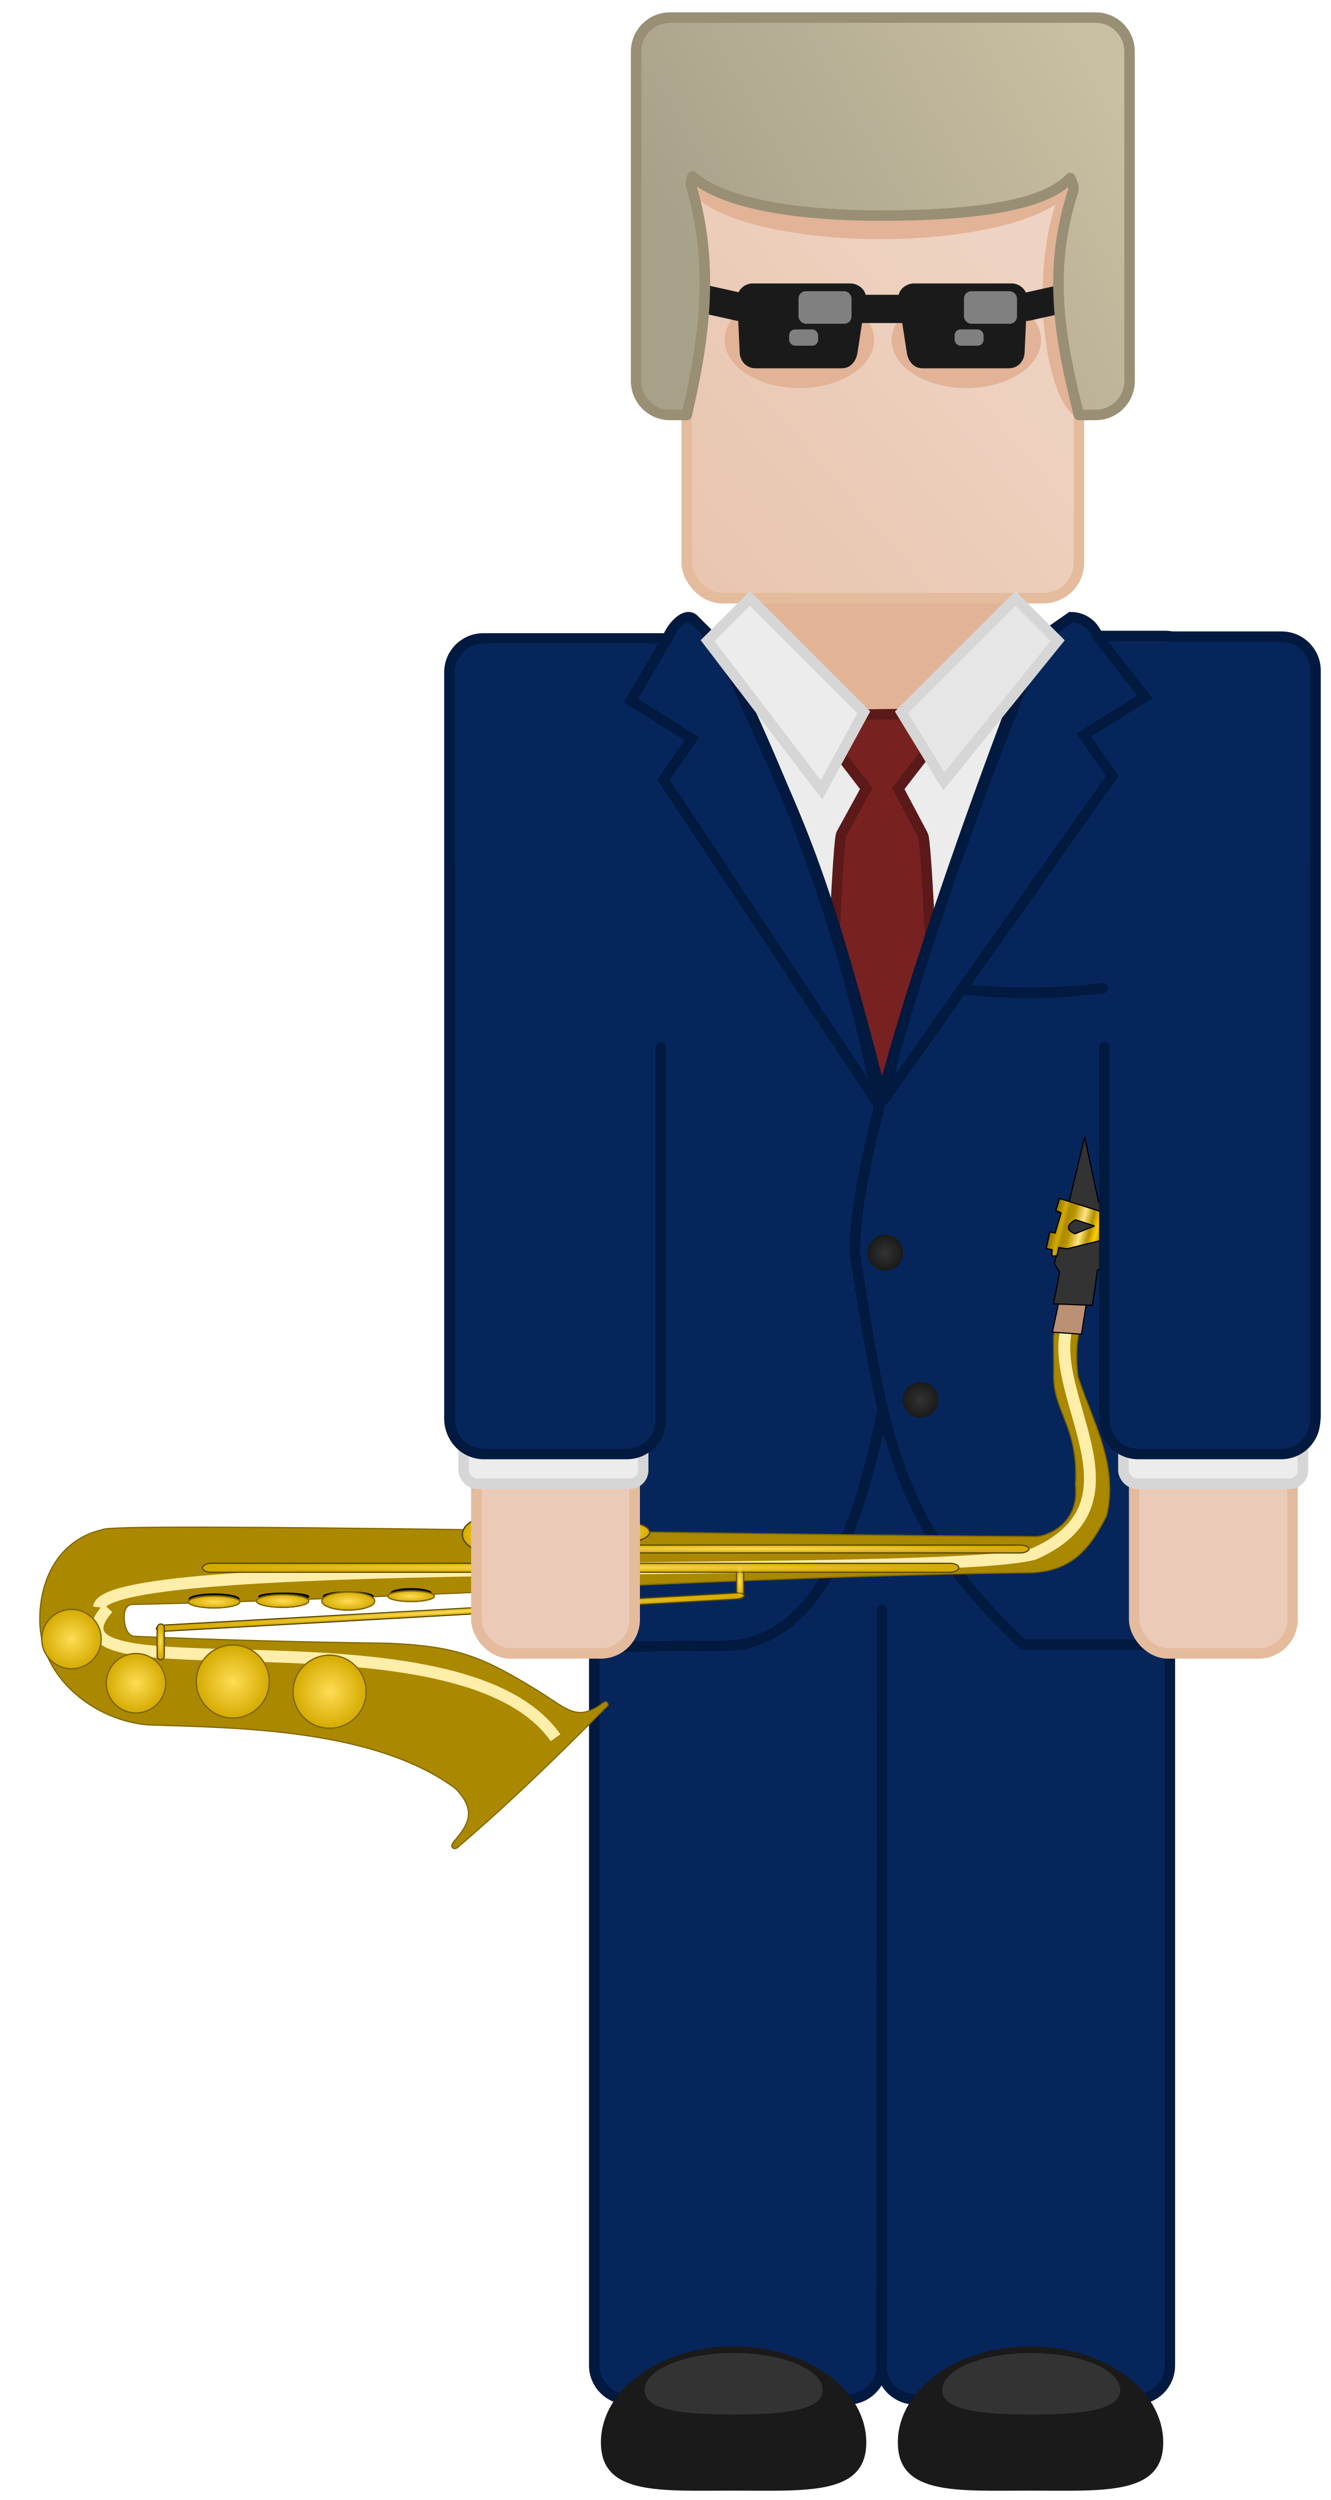 <?xml version="1.0" encoding="UTF-8" standalone="no"?>
<!-- Created with Inkscape (http://www.inkscape.org/) -->

<svg
   xmlns:dc="http://purl.org/dc/elements/1.1/"
   xmlns:cc="http://creativecommons.org/ns#"
   xmlns:rdf="http://www.w3.org/1999/02/22-rdf-syntax-ns#"
   xmlns:svg="http://www.w3.org/2000/svg"
   xmlns="http://www.w3.org/2000/svg"
   xmlns:xlink="http://www.w3.org/1999/xlink"
   xmlns:sodipodi="http://sodipodi.sourceforge.net/DTD/sodipodi-0.dtd"
   xmlns:inkscape="http://www.inkscape.org/namespaces/inkscape"
   width="426.018"
   height="800"
   id="svg2"
   version="1.1"
   inkscape:version="0.91 r13725"
   sodipodi:docname="Bill_Clinton.svg">
  <title
     id="title4274">Bill Clinton sax</title>
  <defs
     id="defs4">
    <linearGradient
       inkscape:collect="always"
       xlink:href="#linearGradient3786"
       id="linearGradient3792"
       x1="1338.027"
       y1="636.633"
       x2="1799.137"
       y2="235.204"
       gradientUnits="userSpaceOnUse" />
    <linearGradient
       id="linearGradient3786">
      <stop
         style="stop-color:#e9c6af;stop-opacity:1;"
         offset="0"
         id="stop3788" />
      <stop
         id="stop3806"
         offset="0.5"
         style="stop-color:#ebccb8;stop-opacity:1;" />
      <stop
         style="stop-color:#eed3c2;stop-opacity:1;"
         offset="1"
         id="stop3790" />
    </linearGradient>
    <linearGradient
       inkscape:collect="always"
       xlink:href="#linearGradient3778"
       id="linearGradient3784"
       x1="1348.14"
       y1="245.248"
       x2="1924.761"
       y2="-82.041"
       gradientUnits="userSpaceOnUse" />
    <linearGradient
       id="linearGradient3778">
      <stop
         style="stop-color:#a8a18a;stop-opacity:1;"
         offset="0"
         id="stop3780" />
      <stop
         style="stop-color:#c9c0a2;stop-opacity:1;"
         offset="1"
         id="stop3782" />
    </linearGradient>
    <filter
       inkscape:collect="always"
       id="filter4301"
       x="-0.119"
       width="1.237"
       y="-0.033"
       height="1.067"
       style="color-interpolation-filters:sRGB">
      <feGaussianBlur
         inkscape:collect="always"
         stdDeviation="5.194"
         id="feGaussianBlur4303" />
    </filter>
    <radialGradient
       inkscape:collect="always"
       xlink:href="#linearGradient4118"
       id="radialGradient4468"
       gradientUnits="userSpaceOnUse"
       cx="-873.571"
       cy="1524.505"
       fx="-873.571"
       fy="1524.505"
       r="31.214" />
    <linearGradient
       inkscape:collect="always"
       id="linearGradient4118">
      <stop
         style="stop-color:#ffdd55;stop-opacity:1;"
         offset="0"
         id="stop4120" />
      <stop
         style="stop-color:#ffdd55;stop-opacity:0;"
         offset="1"
         id="stop4122" />
    </linearGradient>
    <radialGradient
       inkscape:collect="always"
       xlink:href="#linearGradient4118"
       id="radialGradient4470"
       gradientUnits="userSpaceOnUse"
       cx="-873.571"
       cy="1524.505"
       fx="-873.571"
       fy="1524.505"
       r="31.214" />
    <radialGradient
       inkscape:collect="always"
       xlink:href="#linearGradient4118"
       id="radialGradient4472"
       gradientUnits="userSpaceOnUse"
       cx="-873.571"
       cy="1524.505"
       fx="-873.571"
       fy="1524.505"
       r="25.5" />
    <radialGradient
       inkscape:collect="always"
       xlink:href="#linearGradient4118"
       id="radialGradient4474"
       gradientUnits="userSpaceOnUse"
       cx="-873.571"
       cy="1524.505"
       fx="-873.571"
       fy="1524.505"
       r="25.5" />
    <radialGradient
       inkscape:collect="always"
       xlink:href="#linearGradient4118"
       id="radialGradient4476"
       gradientUnits="userSpaceOnUse"
       gradientTransform="matrix(1,0,0,3.983,0,-4548.193)"
       cx="-873.571"
       cy="1524.505"
       fx="-873.571"
       fy="1524.505"
       r="5.567" />
    <radialGradient
       inkscape:collect="always"
       xlink:href="#linearGradient4118"
       id="radialGradient4478"
       gradientUnits="userSpaceOnUse"
       gradientTransform="matrix(1,0,0,3.843,0,-4334.588)"
       cx="-873.571"
       cy="1524.505"
       fx="-873.571"
       fy="1524.505"
       r="5.862" />
    <radialGradient
       inkscape:collect="always"
       xlink:href="#linearGradient4118"
       id="radialGradient4480"
       gradientUnits="userSpaceOnUse"
       gradientTransform="matrix(1,0,0,2.814,0,-2765.339)"
       cx="-873.571"
       cy="1524.505"
       fx="-873.571"
       fy="1524.505"
       r="8.075" />
    <filter
       inkscape:collect="always"
       id="filter4381"
       style="color-interpolation-filters:sRGB">
      <feGaussianBlur
         inkscape:collect="always"
         stdDeviation="5.883"
         id="feGaussianBlur4383" />
    </filter>
    <linearGradient
       inkscape:collect="always"
       xlink:href="#linearGradient4386"
       id="linearGradient4534"
       gradientUnits="userSpaceOnUse"
       x1="-1291.272"
       y1="971.507"
       x2="-1280.161"
       y2="928.323"
       gradientTransform="matrix(0,1.699,-1.699,0,3501.421,3761.855)" />
    <linearGradient
       id="linearGradient4386">
      <stop
         style="stop-color:#8a6f00;stop-opacity:1;"
         offset="0"
         id="stop4388" />
      <stop
         id="stop4404"
         offset="0.18"
         style="stop-color:#d4aa00;stop-opacity:1;" />
      <stop
         id="stop4402"
         offset="0.262"
         style="stop-color:#ab8900;stop-opacity:1" />
      <stop
         id="stop4400"
         offset="0.373"
         style="stop-color:#bb9600;stop-opacity:1" />
      <stop
         id="stop4398"
         offset="0.564"
         style="stop-color:#ffe682;stop-opacity:1" />
      <stop
         id="stop4396"
         offset="0.728"
         style="stop-color:#b39000;stop-opacity:1" />
      <stop
         id="stop4394"
         offset="0.853"
         style="stop-color:#ffce05;stop-opacity:1" />
      <stop
         style="stop-color:#a58500;stop-opacity:1"
         offset="1"
         id="stop4390" />
    </linearGradient>
    <radialGradient
       inkscape:collect="always"
       xlink:href="#linearGradient4118"
       id="radialGradient4484"
       gradientUnits="userSpaceOnUse"
       gradientTransform="matrix(1,0,0,4.032,0,-4621.777)"
       cx="-873.571"
       cy="1524.505"
       fx="-873.571"
       fy="1524.505"
       r="4.981" />
    <radialGradient
       inkscape:collect="always"
       xlink:href="#linearGradient4118"
       id="radialGradient4486"
       gradientUnits="userSpaceOnUse"
       gradientTransform="matrix(1,0,0,4.711,0,-5658.006)"
       cx="-873.571"
       cy="1524.505"
       fx="-873.571"
       fy="1524.505"
       r="4.287" />
    <radialGradient
       inkscape:collect="always"
       xlink:href="#linearGradient4118"
       id="radialGradient4488"
       gradientUnits="userSpaceOnUse"
       gradientTransform="matrix(1,0,0,4.004,0,-4579.577)"
       cx="-873.571"
       cy="1524.505"
       fx="-873.571"
       fy="1524.505"
       r="4.792" />
    <radialGradient
       inkscape:collect="always"
       xlink:href="#linearGradient4118"
       id="radialGradient4490"
       gradientUnits="userSpaceOnUse"
       gradientTransform="matrix(1,0,0,3.122,0,-3235.205)"
       cx="-873.571"
       cy="1524.505"
       fx="-873.571"
       fy="1524.505"
       r="6.307" />
    <radialGradient
       inkscape:collect="always"
       xlink:href="#linearGradient4118"
       id="radialGradient4492"
       gradientUnits="userSpaceOnUse"
       gradientTransform="matrix(1,0,0,1.613,0,-900.677)"
       cx="-1021.264"
       cy="1469.05"
       fx="-1021.264"
       fy="1469.05"
       r="15.652" />
    <radialGradient
       inkscape:collect="always"
       xlink:href="#linearGradient4118"
       id="radialGradient4494"
       gradientUnits="userSpaceOnUse"
       gradientTransform="matrix(1,0,0,2.632,0,-2398.14)"
       cx="-1021.264"
       cy="1469.05"
       fx="-1021.264"
       fy="1469.05"
       r="9.591" />
    <radialGradient
       inkscape:collect="always"
       xlink:href="#linearGradient4180"
       id="radialGradient4521"
       gradientUnits="userSpaceOnUse"
       gradientTransform="matrix(1.699,0,0,120.602,3761.855,-149169.91)"
       cx="-1012.358"
       cy="1225.097"
       fx="-1012.358"
       fy="1225.097"
       r="3.28" />
    <linearGradient
       inkscape:collect="always"
       id="linearGradient4180">
      <stop
         style="stop-color:#ffdd55;stop-opacity:1;"
         offset="0"
         id="stop4182" />
      <stop
         style="stop-color:#ffdd55;stop-opacity:0;"
         offset="1"
         id="stop4184" />
    </linearGradient>
    <radialGradient
       inkscape:collect="always"
       xlink:href="#linearGradient4180"
       id="radialGradient4518"
       gradientUnits="userSpaceOnUse"
       gradientTransform="matrix(1.699,0,0,0.34,3761.855,-1822.896)"
       cx="-985.3"
       cy="1235.21"
       fx="-985.3"
       fy="1235.21"
       r="15.032" />
    <radialGradient
       inkscape:collect="always"
       xlink:href="#linearGradient4180"
       id="radialGradient4515"
       gradientUnits="userSpaceOnUse"
       gradientTransform="matrix(1.699,0,0,143.719,3761.855,-197985.5)"
       cx="-996.572"
       cy="1369.407"
       fx="-996.572"
       fy="1369.407"
       r="3.76" />
    <radialGradient
       inkscape:collect="always"
       xlink:href="#linearGradient4180"
       id="radialGradient4512"
       gradientUnits="userSpaceOnUse"
       gradientTransform="matrix(1.699,0,0,161.867,3951.698,-231211.43)"
       cx="-1039.871"
       cy="1423.036"
       fx="-1039.871"
       fy="1423.036"
       r="2.6" />
    <radialGradient
       inkscape:collect="always"
       xlink:href="#linearGradient4180"
       id="radialGradient4507"
       gradientUnits="userSpaceOnUse"
       gradientTransform="matrix(1.699,0,0,0.34,3848.521,-994.973)"
       cx="-985.3"
       cy="1235.21"
       fx="-985.3"
       fy="1235.21"
       r="15.032" />
    <radialGradient
       inkscape:collect="always"
       xlink:href="#linearGradient3886"
       id="radialGradient3908"
       gradientUnits="userSpaceOnUse"
       cx="1616.244"
       cy="3250.454"
       fx="1616.244"
       fy="3250.454"
       r="18.183" />
    <linearGradient
       inkscape:collect="always"
       id="linearGradient3886">
      <stop
         style="stop-color:#333333;stop-opacity:1;"
         offset="0"
         id="stop3888" />
      <stop
         style="stop-color:#333333;stop-opacity:0;"
         offset="1"
         id="stop3890" />
    </linearGradient>
    <radialGradient
       inkscape:collect="always"
       xlink:href="#linearGradient3886"
       id="radialGradient3910"
       gradientUnits="userSpaceOnUse"
       cx="1616.244"
       cy="3250.454"
       fx="1616.244"
       fy="3250.454"
       r="18.183" />
  </defs>
  <sodipodi:namedview
     id="base"
     pagecolor="#ffffff"
     bordercolor="#666666"
     borderopacity="1.0"
     inkscape:pageopacity="0.0"
     inkscape:pageshadow="2"
     inkscape:zoom="0.49497475"
     inkscape:cx="63.728391"
     inkscape:cy="343.53486"
     inkscape:document-units="px"
     inkscape:current-layer="layer1"
     showgrid="false"
     inkscape:snap-global="false"
     inkscape:snap-nodes="true"
     inkscape:object-paths="true"
     inkscape:window-width="1025"
     inkscape:window-height="906"
     inkscape:window-x="61"
     inkscape:window-y="25"
     inkscape:window-maximized="0"
     fit-margin-top="4"
     fit-margin-left="0"
     fit-margin-right="4"
     fit-margin-bottom="4" />
  <g
     inkscape:label="Layer 1"
     inkscape:groupmode="layer"
     id="layer1"
     transform="translate(-249.643,-124.958)">
    <g
       transform="matrix(0.224,0,0,0.224,172.212,163.222)"
       id="g5105">
      <rect
         ry="48.487"
         y="575.57"
         x="1419.265"
         height="294.965"
         width="375.777"
         id="rect3788"
         style="fill:#e2b397;fill-opacity:1;fill-rule:evenodd;stroke:none" />
      <rect
         ry="50.697"
         y="38.076"
         x="1326.955"
         height="645.685"
         width="560.396"
         id="rect2985"
         style="fill:url(#linearGradient3792);fill-opacity:1;fill-rule:evenodd;stroke:#e4bb9d;stroke-width:15;stroke-miterlimit:4;stroke-dasharray:none;stroke-opacity:1" />
      <ellipse
         transform="matrix(1.172,0,0,1.5,-202.731,-367.826)"
         id="path3859"
         style="fill:#e2b397;fill-opacity:1;fill-rule:evenodd;stroke:none"
         cx="1442.539"
         cy="455.219"
         rx="91.11"
         ry="45.714" />
      <path
         sodipodi:nodetypes="cccsssccsscccsccscsssscsccccc"
         inkscape:connector-curvature="0"
         id="rect3768"
         d="m 1300.375,739.75 -85.719,0 -8.625,0 -168.687,0 c -26.862,0 -48.5,21.638 -48.5,48.5 l 0,1066.062 c 0,26.862 21.656,49.49 48.5,48.5 l 109.5,0 0,229.438 c 0,26.862 26.136,48.5 58.594,48.5 l 200.688,0 200.719,-178.393 200.719,178.393 200.688,0 c 22.72,0 42.302,-10.613 52.031,-26.188 0.261,-0.417 0.535,-0.825 0.781,-1.25 4.073,-6.614 6.375,-14.104 6.375,-22.062 l 0,-228.875 109.5,0 c 26.862,0 48.5,-21.638 48.5,-48.5 l 0,-1064.625 c 0,-26.862 -21.638,-48.5 -48.5,-48.5 l -156.094,0 c -3.87,-0.661 -7.887,-1 -12,-1 l -94.938,0 C 1641.096,738.861 1757.489,826.796 1716.25,866.469 l -109.094,0 -115.187,0 C 1457.032,850.037 1505.976,745.099 1300.375,739.75 Z"
         style="fill:#ececec;fill-opacity:1;fill-rule:evenodd;stroke:none" />
      <ellipse
         style="fill:#e2b397;fill-opacity:1;fill-rule:evenodd;stroke:none"
         id="path3926"
         transform="matrix(1.172,0,0,1.5,35.84,-367.826)"
         cx="1442.539"
         cy="455.219"
         rx="91.11"
         ry="45.714" />
      <ellipse
         transform="matrix(0,-1.972,1.334,0,1289.285,3094.829)"
         id="path3794"
         style="fill:#e2b397;fill-opacity:1;fill-rule:evenodd;stroke:none"
         cx="1442.539"
         cy="455.219"
         rx="91.11"
         ry="45.714" />
      <path
         inkscape:connector-curvature="0"
         id="rect3790"
         d="m 1282.641,221 c -9.005,0.289 -16.983,6.594 -19.031,15.812 -2.428,10.926 4.418,21.666 15.344,24.094 l 118.344,26.312 c 1.086,0.241 2.144,0.374 3.219,0.438 l 2.125,45.469 c 0.572,12.298 9.907,22.219 22.219,22.219 l 123.844,0 c 12.312,0 20.351,-10.05 22.219,-22.219 l 6.5,-42.406 57.5,0 6.5,42.406 c 1.868,12.169 9.907,22.219 22.219,22.219 l 123.844,0 c 12.312,0 21.646,-9.92 22.219,-22.219 l 2.125,-45.438 c 1.707,0.065 3.469,-0.08 5.219,-0.469 l 118.313,-26.312 c 10.926,-2.428 17.772,-13.168 15.344,-24.094 -2.428,-10.926 -13.168,-17.772 -24.094,-15.344 l -115.125,25.594 c -3.451,-7.638 -11.452,-12.938 -20.438,-12.938 l -139.187,0 c -10.195,0 -20.013,6.908 -22.031,16.188 l -47.312,0 c -2.019,-9.28 -11.837,-16.188 -22.031,-16.188 l -139.188,0 c -8.824,0 -16.701,5.115 -20.25,12.531 l -113.344,-25.188 c -1.707,-0.379 -3.395,-0.522 -5.062,-0.469 z"
         style="fill:#1a1a1a;fill-opacity:1;fill-rule:evenodd;stroke:none" />
      <ellipse
         style="fill:#e2b397;fill-opacity:1;fill-rule:evenodd;stroke:none"
         id="path3871"
         transform="matrix(3.038,0,0,1.897,-2778.612,-779.439)"
         cx="1442.539"
         cy="455.219"
         rx="91.11"
         ry="45.714" />
      <path
         sodipodi:nodetypes="sssscscscscsssss"
         inkscape:connector-curvature="0"
         id="rect2987"
         d="m 1303.094,-145.688 c -26.862,0 -48.469,21.638 -48.469,48.5 l 0,470.719 c 0,26.862 21.607,48.5 48.469,48.5 l 23.875,0 c 26.069,-111.823 39.321,-215.565 6.301,-327.388 -1.316,-4.456 0.667,-9.126 1.875,-13.375 42.503,37.429 142.969,55.888 267.98,55.888 131.434,0 234.198,-13.167 271.813,-53.65 2.528,5.888 6.002,12.713 3.906,19.219 -36.023,111.823 -19.939,207.483 8.5,319.306 l 23.875,0 c 26.862,0 48.469,-21.638 48.469,-48.5 l 0,-470.719 c 0,-26.862 -21.607,-48.5 -48.469,-48.5 z"
         style="fill:url(#linearGradient3784);fill-opacity:1;fill-rule:evenodd;stroke:#988f75;stroke-width:15;stroke-linejoin:round;stroke-miterlimit:4;stroke-dasharray:none;stroke-opacity:1" />
      <path
         sodipodi:nodetypes="ssccssscccsssscsss"
         inkscape:connector-curvature="0"
         id="rect3944"
         d="m 1243.312,1873.594 c -26.862,0 -48.5,21.607 -48.5,48.469 l 0,71.906 0,99.531 0,1115.094 c 0,26.862 21.638,48.5 48.5,48.5 l 313.719,0 c 26.862,0 48.79,-21.64 48.469,-48.5 l 0.547,-1078.891 -0.882,1078.891 c -0.357,26.86 21.638,48.5 48.5,48.5 l 315.147,0 c 26.862,0 48.469,-21.638 48.469,-48.5 l 0,-1214.625 c 0,-0.978 -0.037,-1.943 -0.094,-2.906 l 0,-69 c 0,-26.862 -21.607,-48.469 -48.469,-48.469 z"
         style="fill:#06265b;fill-opacity:1;fill-rule:evenodd;stroke:#021940;stroke-width:15;stroke-linecap:round;stroke-linejoin:round;stroke-miterlimit:4;stroke-dasharray:none;stroke-opacity:1" />
      <path
         sodipodi:nodetypes="sssss"
         inkscape:connector-curvature="0"
         id="path3821"
         d="m 1583.513,3318.696 c 0,75.873 -84.889,68.809 -189.604,68.809 -104.716,0 -189.604,7.064 -189.604,-68.809 0,-75.873 84.889,-137.381 189.604,-137.381 104.715,0 189.604,61.507 189.604,137.381 z"
         style="fill:#1a1a1a;fill-opacity:1;fill-rule:evenodd;stroke:none" />
      <path
         style="fill:#1a1a1a;fill-opacity:1;fill-rule:evenodd;stroke:none"
         d="m 2007.799,3318.696 c 0,75.873 -84.889,68.809 -189.604,68.809 -104.716,0 -189.604,7.064 -189.604,-68.809 0,-75.873 84.889,-137.381 189.604,-137.381 104.715,0 189.604,61.507 189.604,137.381 z"
         id="path3824"
         inkscape:connector-curvature="0"
         sodipodi:nodetypes="sssss" />
      <path
         sodipodi:nodetypes="sssss"
         inkscape:connector-curvature="0"
         id="path3828"
         d="m 1529.371,3266.617 c 0,29.289 -56.985,34.85 -127.279,34.85 -70.294,0 -127.279,-5.561 -127.279,-34.85 0,-29.289 56.985,-53.033 127.279,-53.033 70.294,0 127.279,23.744 127.279,53.033 z"
         style="fill:#333333;fill-opacity:1;fill-rule:evenodd;stroke:none"
         transform="translate(-8.183,-22.728)" />
      <path
         style="fill:#333333;fill-opacity:1;fill-rule:evenodd;stroke:none"
         d="m 1946.462,3243.888 c 0,29.289 -56.985,34.85 -127.279,34.85 -70.294,0 -127.279,-5.561 -127.279,-34.85 0,-29.289 56.985,-53.033 127.279,-53.033 70.294,0 127.279,23.744 127.279,53.033 z"
         id="path3831"
         inkscape:connector-curvature="0"
         sodipodi:nodetypes="sssss" />
      <rect
         ry="10.376"
         y="245.25"
         x="1486.67"
         height="46.467"
         width="75.761"
         id="rect3833"
         style="fill:#808080;fill-opacity:1;fill-rule:evenodd;stroke:none" />
      <rect
         style="fill:#808080;fill-opacity:1;fill-rule:evenodd;stroke:none"
         id="rect3835"
         width="41.417"
         height="23.234"
         x="1473.291"
         y="299.809"
         ry="8.409" />
      <rect
         style="fill:#808080;fill-opacity:1;fill-rule:evenodd;stroke:none"
         id="rect3837"
         width="75.761"
         height="46.467"
         x="1723.098"
         y="245.25"
         ry="10.376" />
      <rect
         ry="8.409"
         y="299.809"
         x="1709.719"
         height="23.234"
         width="41.417"
         id="rect3839"
         style="fill:#808080;fill-opacity:1;fill-rule:evenodd;stroke:none" />
      <path
         sodipodi:nodetypes="cccccccccccc"
         inkscape:connector-curvature="0"
         id="rect3851"
         d="m 1680.509,848.812 -146.562,1.812 c -11.264,11.264 -9.704,28.023 0,40.656 l 49.562,64.531 -35.42,64.5 c -9.704,12.633 -35.508,802.267 -24.244,813.531 l 83.383,31.364 83.383,-29.551 c 11.264,-11.264 -16.513,-800.935 -26.264,-813.531 l -35.181,-66.312 51.344,-66.344 c 9.751,-12.596 11.264,-29.392 0,-40.656 z"
         style="fill:#782121;fill-opacity:1;fill-rule:evenodd;stroke:#5b1919;stroke-width:15;stroke-miterlimit:4;stroke-dasharray:none;stroke-opacity:1" />
      <path
         sodipodi:nodetypes="scccsssccsscccs"
         inkscape:connector-curvature="0"
         id="path3844"
         d="m 1337.427,714.478 c -12.45,-12.45 -32.501,11.161 -38.062,26.812 l -85.719,0 -8.625,0 -168.687,0 c -26.862,0 -48.5,21.638 -48.5,48.5 l 0,1066.062 c 0,26.862 21.656,49.49 48.5,48.5 l 109.5,0 0,229.438 c 0,26.862 26.138,48.904 58.594,48.5 l 162.317,-2.02 c 195.532,13.84 240.829,-313.087 273.375,-540.822 -52.544,-386.311 -136.678,-619.839 -269.147,-891.427 z"
         style="fill:#06265b;fill-opacity:1;fill-rule:evenodd;stroke:#021940;stroke-width:15;stroke-miterlimit:4;stroke-dasharray:none;stroke-opacity:1" />
      <path
         sodipodi:nodetypes="ccsccscsssscscscc"
         inkscape:connector-curvature="0"
         id="path3846"
         d="m 1567.406,1622.303 c 40.992,250.015 51.956,379.375 240.141,556.492 l 200.703,0 c 22.72,0 42.302,-10.613 52.031,-26.188 0.261,-0.417 0.535,-0.825 0.781,-1.25 4.073,-6.614 6.375,-14.104 6.375,-22.062 l 0,-228.875 109.5,0 c 26.862,0 48.5,-21.638 48.5,-48.5 l 0,-1064.625 c 0,-26.862 -21.638,-48.5 -48.5,-48.5 l -156.094,0 c -3.87,-0.661 -7.887,-1 -12,-1 l -94.938,0 c -5.564,-15.648 -20.459,-26.812 -38.062,-26.812 l -48.177,33.543 c 0,0 -267.37,674.111 -260.261,877.778 z"
         style="fill:#06265b;fill-opacity:1;fill-rule:evenodd;stroke:#021940;stroke-width:15;stroke-miterlimit:4;stroke-dasharray:none;stroke-opacity:1" />
      <path
         sodipodi:nodetypes="cccccccccccccccccsccccccc"
         inkscape:connector-curvature="0"
         id="path3974"
         d="m 1885.871,1795.912 c -2.721,-22.559 -2.737,-44.438 2.123,-66.512 l -34.716,-5.149 -2.176,15.447 0.425,48.464 c -3.224,57.266 36.22,76.612 30.894,163.015 5.997,54.512 -38.9,72.137 -55.311,73.359 -461.284,-2.779 -1327.901,-21.295 -1335.383,-9.873 -57.725,13.119 -89.333,64.782 -89.231,129.149 0,81.816 77.744,143.478 154.84,149.691 120.362,4.359 322.373,3.88 439.731,91.354 26.676,28.628 22.426,46.996 -3.875,76.385 0,0 -3.466,5.187 -1.062,7.591 3.337,3.337 7.484,-0.319 7.484,-0.319 74.247,-63.469 137.8,-125.293 213.655,-201.605 0,0 3.016,-2.133 -0.425,-5.574 -1.848,-1.847 -4.3,0 -4.3,0 -37.494,28.597 -51.361,10.144 -91.832,-15.022 -81.93,-50.947 -118.711,-65.388 -217.052,-69.484 -120.165,-1.618 -240.247,-4.5 -360.32,-9.873 0,0 -13.477,1.873 -15.871,-21.87 -2.434,-24.138 10.722,-23.622 10.722,-23.622 425.019,-8.951 863.816,-40.394 1284.318,-45.438 57.996,-2.243 84.513,-33.385 108.553,-81.959 16.488,-72.134 -18.866,-130.61 -41.192,-198.155 z"
         style="fill:#aa8800;stroke:#806600;stroke-width:1.699px;stroke-linecap:butt;stroke-linejoin:miter;stroke-opacity:1" />
      <path
         transform="matrix(0,1.699,-1.699,0,3501.421,3761.855)"
         sodipodi:nodetypes="cc"
         inkscape:connector-curvature="0"
         id="path4295"
         d="m -853.448,1390.185 c -116.218,81.454 -30.449,446.052 -109,376.476"
         style="fill:none;stroke:#ffeeaa;stroke-width:10;stroke-linecap:butt;stroke-linejoin:miter;stroke-miterlimit:4;stroke-dasharray:none;stroke-opacity:1;filter:url(#filter4301)" />
      <circle
         transform="matrix(0,1.699,-1.699,0,3406.783,3730.309)"
         id="path3987"
         style="fill:#d4aa00;fill-opacity:1;stroke:#806600;stroke-width:1;stroke-linecap:round;stroke-linejoin:round;stroke-miterlimit:4;stroke-dasharray:none;stroke-dashoffset:0;stroke-opacity:1"
         cx="-873.571"
         cy="1524.505"
         r="30.714" />
      <circle
         style="fill:#d4aa00;fill-opacity:1;stroke:#806600;stroke-width:1;stroke-linecap:round;stroke-linejoin:round;stroke-miterlimit:4;stroke-dasharray:none;stroke-dashoffset:0;stroke-opacity:1"
         id="path3989"
         transform="matrix(0,1.699,-1.699,0,3268.467,3715.75)"
         cx="-873.571"
         cy="1524.505"
         r="30.714" />
      <circle
         transform="matrix(0,1.699,-1.699,0,3130.15,3718.177)"
         id="path4002"
         style="fill:#d4aa00;fill-opacity:1;stroke:#806600;stroke-width:1;stroke-linecap:round;stroke-linejoin:round;stroke-miterlimit:4;stroke-dasharray:none;stroke-dashoffset:0;stroke-opacity:1"
         cx="-873.571"
         cy="1524.505"
         r="25" />
      <circle
         style="fill:#d4aa00;fill-opacity:1;stroke:#806600;stroke-width:1;stroke-linecap:round;stroke-linejoin:round;stroke-miterlimit:4;stroke-dasharray:none;stroke-dashoffset:0;stroke-opacity:1"
         id="path4004"
         transform="matrix(0,1.699,-1.699,0,3037.939,3655.085)"
         cx="-873.571"
         cy="1524.505"
         r="25" />
      <ellipse
         transform="matrix(0,1.699,-1.699,0,3241.774,3598.06)"
         id="path4006"
         style="fill:#1a1a1a;stroke:#000000;stroke-width:1;stroke-linecap:round;stroke-linejoin:round;stroke-miterlimit:4;stroke-dasharray:none;stroke-dashoffset:0;stroke-opacity:1"
         cx="-873.571"
         cy="1524.505"
         rx="4.352"
         ry="20.959" />
      <ellipse
         style="fill:#1a1a1a;stroke:#000000;stroke-width:1;stroke-linecap:round;stroke-linejoin:round;stroke-miterlimit:4;stroke-dasharray:none;stroke-dashoffset:0;stroke-opacity:1"
         id="path4008"
         transform="matrix(0,1.699,-1.699,0,3341.265,3594.42)"
         cx="-873.571"
         cy="1524.505"
         rx="2.924"
         ry="20.959" />
      <ellipse
         transform="matrix(0,1.699,-1.699,0,3433.476,3594.42)"
         id="path4010"
         style="fill:#1a1a1a;stroke:#000000;stroke-width:1;stroke-linecap:round;stroke-linejoin:round;stroke-miterlimit:4;stroke-dasharray:none;stroke-dashoffset:0;stroke-opacity:1"
         cx="-873.571"
         cy="1524.505"
         rx="3.913"
         ry="20.959" />
      <ellipse
         style="fill:#1a1a1a;stroke:#000000;stroke-width:1;stroke-linecap:round;stroke-linejoin:round;stroke-miterlimit:4;stroke-dasharray:none;stroke-dashoffset:0;stroke-opacity:1"
         id="path4012"
         transform="matrix(0,1.699,-1.699,0,3523.26,3589.566)"
         cx="-873.571"
         cy="1524.505"
         rx="3.787"
         ry="16.896" />
      <ellipse
         transform="matrix(0,1.699,-1.699,0,3665.5,3582.85)"
         id="path4014"
         style="fill:#000000;stroke:#000000;stroke-width:1;stroke-linecap:round;stroke-linejoin:round;stroke-miterlimit:4;stroke-dasharray:none;stroke-dashoffset:0;stroke-opacity:1"
         cx="-873.571"
         cy="1524.505"
         rx="3.787"
         ry="17.424" />
      <ellipse
         style="fill:#000000;stroke:#000000;stroke-width:1;stroke-linecap:round;stroke-linejoin:round;stroke-miterlimit:4;stroke-dasharray:none;stroke-dashoffset:0;stroke-opacity:1"
         id="path4016"
         transform="matrix(0,1.699,-1.699,0,3741.827,3581.992)"
         cx="-873.571"
         cy="1524.505"
         rx="4.292"
         ry="17.424" />
      <ellipse
         transform="matrix(0,1.699,-1.699,0,3816.143,3577.286)"
         id="path4018"
         style="fill:#000000;stroke:#000000;stroke-width:1;stroke-linecap:round;stroke-linejoin:round;stroke-miterlimit:4;stroke-dasharray:none;stroke-dashoffset:0;stroke-opacity:1"
         cx="-873.571"
         cy="1524.505"
         rx="5.807"
         ry="17.424" />
      <ellipse
         style="fill:#d4aa00;stroke:#806600;stroke-width:1;stroke-linecap:round;stroke-linejoin:round;stroke-miterlimit:4;stroke-dasharray:none;stroke-dashoffset:0;stroke-opacity:1"
         id="path4020"
         transform="matrix(0,1.699,-1.699,0,3241.774,3602.003)"
         cx="-873.571"
         cy="1524.505"
         rx="5.067"
         ry="21.674" />
      <ellipse
         transform="matrix(0,1.699,-1.699,0,3339.549,3600.686)"
         id="path4022"
         style="fill:#d4aa00;fill-opacity:1;stroke:#806600;stroke-width:1;stroke-linecap:round;stroke-linejoin:round;stroke-miterlimit:4;stroke-dasharray:none;stroke-dashoffset:0;stroke-opacity:1"
         cx="-873.571"
         cy="1524.505"
         rx="5.362"
         ry="22.031" />
      <ellipse
         style="fill:#d4aa00;fill-opacity:1;stroke:#806600;stroke-width:1;stroke-linecap:round;stroke-linejoin:round;stroke-miterlimit:4;stroke-dasharray:none;stroke-dashoffset:0;stroke-opacity:1"
         id="path4024"
         transform="matrix(0,1.699,-1.699,0,3433.476,3600.82)"
         cx="-873.571"
         cy="1524.505"
         rx="7.575"
         ry="22.222" />
      <ellipse
         transform="matrix(0,1.699,-1.699,0,3523.26,3593.856)"
         id="path4026"
         style="fill:#d4aa00;fill-opacity:1;stroke:#806600;stroke-width:1;stroke-linecap:round;stroke-linejoin:round;stroke-miterlimit:4;stroke-dasharray:none;stroke-dashoffset:0;stroke-opacity:1"
         cx="-873.571"
         cy="1524.505"
         rx="4.481"
         ry="19.583" />
      <ellipse
         style="fill:#d4aa00;fill-opacity:1;stroke:#554400;stroke-width:1;stroke-linecap:round;stroke-linejoin:round;stroke-miterlimit:4;stroke-dasharray:none;stroke-dashoffset:0;stroke-opacity:1"
         id="path4028"
         transform="matrix(0,1.699,-1.699,0,3665.5,3587.998)"
         cx="-873.571"
         cy="1524.505"
         rx="3.787"
         ry="19.697" />
      <ellipse
         transform="matrix(0,1.699,-1.699,0,3741.827,3587.14)"
         id="path4030"
         style="fill:#d4aa00;fill-opacity:1;stroke:#554400;stroke-width:1;stroke-linecap:round;stroke-linejoin:round;stroke-miterlimit:4;stroke-dasharray:none;stroke-dashoffset:0;stroke-opacity:1"
         cx="-873.571"
         cy="1524.505"
         rx="4.292"
         ry="18.687" />
      <ellipse
         style="fill:#d4aa00;fill-opacity:1;stroke:#554400;stroke-width:1;stroke-linecap:round;stroke-linejoin:round;stroke-miterlimit:4;stroke-dasharray:none;stroke-dashoffset:0;stroke-opacity:1"
         id="path4032"
         transform="matrix(0,1.699,-1.699,0,3816.143,3582.434)"
         cx="-873.571"
         cy="1524.505"
         rx="5.807"
         ry="19.192" />
      <ellipse
         transform="matrix(0,1.699,-1.699,0,3544.317,3756.708)"
         id="path4034"
         style="fill:#d4aa00;fill-opacity:1;fill-rule:evenodd;stroke:#554400;stroke-width:1;stroke-linecap:round;stroke-linejoin:round;stroke-miterlimit:4;stroke-dasharray:none;stroke-dashoffset:0;stroke-opacity:1"
         cx="-1021.264"
         cy="1469.05"
         rx="15.152"
         ry="24.749" />
      <ellipse
         style="fill:#d4aa00;fill-opacity:1;fill-rule:evenodd;stroke:#554400;stroke-width:1;stroke-linecap:round;stroke-linejoin:round;stroke-miterlimit:4;stroke-dasharray:none;stroke-dashoffset:0;stroke-opacity:1"
         id="path4036"
         transform="matrix(0,1.699,-1.699,0,3727.915,3753.276)"
         cx="-1021.264"
         cy="1469.05"
         rx="9.091"
         ry="24.749" />
      <circle
         style="fill:url(#radialGradient4468);fill-opacity:1;stroke:#806600;stroke-width:1;stroke-linecap:round;stroke-linejoin:round;stroke-miterlimit:4;stroke-dasharray:none;stroke-dashoffset:0;stroke-opacity:1"
         id="path4060"
         transform="matrix(0,1.699,-1.699,0,3406.783,3730.309)"
         cx="-873.571"
         cy="1524.505"
         r="30.714" />
      <circle
         transform="matrix(0,1.699,-1.699,0,3268.467,3715.75)"
         id="path4062"
         style="fill:url(#radialGradient4470);fill-opacity:1;stroke:#806600;stroke-width:1;stroke-linecap:round;stroke-linejoin:round;stroke-miterlimit:4;stroke-dasharray:none;stroke-dashoffset:0;stroke-opacity:1"
         cx="-873.571"
         cy="1524.505"
         r="30.714" />
      <circle
         style="fill:url(#radialGradient4472);fill-opacity:1;stroke:#806600;stroke-width:1;stroke-linecap:round;stroke-linejoin:round;stroke-miterlimit:4;stroke-dasharray:none;stroke-dashoffset:0;stroke-opacity:1"
         id="path4064"
         transform="matrix(0,1.699,-1.699,0,3130.15,3718.177)"
         cx="-873.571"
         cy="1524.505"
         r="25" />
      <circle
         transform="matrix(0,1.699,-1.699,0,3037.939,3655.085)"
         id="path4066"
         style="fill:url(#radialGradient4474);fill-opacity:1;stroke:#806600;stroke-width:1;stroke-linecap:round;stroke-linejoin:round;stroke-miterlimit:4;stroke-dasharray:none;stroke-dashoffset:0;stroke-opacity:1"
         cx="-873.571"
         cy="1524.505"
         r="25" />
      <ellipse
         transform="matrix(0,1.699,-1.699,0,3241.774,3602.003)"
         id="path4068"
         style="fill:url(#radialGradient4476);fill-opacity:1;stroke:#806600;stroke-width:1;stroke-linecap:round;stroke-linejoin:round;stroke-miterlimit:4;stroke-dasharray:none;stroke-dashoffset:0;stroke-opacity:1"
         cx="-873.571"
         cy="1524.505"
         rx="5.067"
         ry="21.674" />
      <ellipse
         style="fill:url(#radialGradient4478);fill-opacity:1;stroke:#806600;stroke-width:1;stroke-linecap:round;stroke-linejoin:round;stroke-miterlimit:4;stroke-dasharray:none;stroke-dashoffset:0;stroke-opacity:1"
         id="path4070"
         transform="matrix(0,1.699,-1.699,0,3339.549,3600.686)"
         cx="-873.571"
         cy="1524.505"
         rx="5.362"
         ry="22.031" />
      <ellipse
         transform="matrix(0,1.699,-1.699,0,3433.476,3600.82)"
         id="path4072"
         style="fill:url(#radialGradient4480);fill-opacity:1;stroke:#806600;stroke-width:1;stroke-linecap:round;stroke-linejoin:round;stroke-miterlimit:4;stroke-dasharray:none;stroke-dashoffset:0;stroke-opacity:1"
         cx="-873.571"
         cy="1524.505"
         rx="7.575"
         ry="22.222" />
      <path
         transform="matrix(0,1.699,-1.699,0,3501.421,3761.855)"
         sodipodi:nodetypes="ccc"
         inkscape:connector-curvature="0"
         id="path4327"
         d="m -1198.395,960.261 c 60.444,15.918 147.507,-69.273 190.41,27.598 21.906,83.994 -1.896,780.671 44.824,786.325"
         style="fill:none;stroke:#ffeeaa;stroke-width:10;stroke-linecap:butt;stroke-linejoin:miter;stroke-miterlimit:4;stroke-dasharray:none;stroke-opacity:1;filter:url(#filter4381)" />
      <path
         inkscape:connector-curvature="0"
         id="path3978"
         d="m 1898.549,1687.785 -7.583,47.622 -41.556,-3.033 12.74,-59.452 36.399,6.673 z"
         style="fill:#bb9074;fill-opacity:1;stroke:#000000;stroke-width:1.699px;stroke-linecap:butt;stroke-linejoin:miter;stroke-opacity:1" />
      <path
         inkscape:connector-curvature="0"
         id="path3980"
         d="m 1906.769,1694.085 -55.812,-2.123 8.796,-45.196 -7.583,-12.133 43.376,-181.085 20.02,93.728 10.616,4.55 -6.673,88.571 -5.763,3.64 z"
         style="fill:#333333;stroke:#000000;stroke-width:1.699px;stroke-linecap:butt;stroke-linejoin:miter;stroke-opacity:1" />
      <path
         inkscape:connector-curvature="0"
         id="path3982"
         d="m 1928.602,1563.281 -68.847,-21.817 -5.467,16.986 7.591,3.61 -8.493,28.823 -7.591,-1.805 -5.149,23.94 8.493,1.539 -0.584,9.077 7.538,-0.266 2.442,-11.837 11.837,1.805 56.426,-13.96 1.805,-36.096 z m -19.003,17.358 -27.921,11.253 c -12.74,-5.46 -12.507,-12.178 0.637,-20.065 l 27.284,8.812 z"
         style="fill:url(#linearGradient4534);fill-opacity:1;stroke:#000000;stroke-width:1.699px;stroke-linecap:butt;stroke-linejoin:miter;stroke-opacity:1" />
      <ellipse
         style="fill:url(#radialGradient4484);fill-opacity:1;stroke:#806600;stroke-width:1;stroke-linecap:round;stroke-linejoin:round;stroke-miterlimit:4;stroke-dasharray:none;stroke-dashoffset:0;stroke-opacity:1"
         id="path4074"
         transform="matrix(0,1.699,-1.699,0,3523.26,3593.856)"
         cx="-873.571"
         cy="1524.505"
         rx="4.481"
         ry="19.583" />
      <ellipse
         transform="matrix(0,1.699,-1.699,0,3665.5,3587.998)"
         id="path4076"
         style="fill:url(#radialGradient4486);fill-opacity:1;stroke:#554400;stroke-width:1;stroke-linecap:round;stroke-linejoin:round;stroke-miterlimit:4;stroke-dasharray:none;stroke-dashoffset:0;stroke-opacity:1"
         cx="-873.571"
         cy="1524.505"
         rx="3.787"
         ry="19.697" />
      <ellipse
         style="fill:url(#radialGradient4488);fill-opacity:1;stroke:#554400;stroke-width:1;stroke-linecap:round;stroke-linejoin:round;stroke-miterlimit:4;stroke-dasharray:none;stroke-dashoffset:0;stroke-opacity:1"
         id="path4078"
         transform="matrix(0,1.699,-1.699,0,3741.827,3587.14)"
         cx="-873.571"
         cy="1524.505"
         rx="4.292"
         ry="18.687" />
      <ellipse
         transform="matrix(0,1.699,-1.699,0,3816.143,3582.434)"
         id="path4080"
         style="fill:url(#radialGradient4490);fill-opacity:1;stroke:#554400;stroke-width:1;stroke-linecap:round;stroke-linejoin:round;stroke-miterlimit:4;stroke-dasharray:none;stroke-dashoffset:0;stroke-opacity:1"
         cx="-873.571"
         cy="1524.505"
         rx="5.807"
         ry="19.192" />
      <ellipse
         style="fill:url(#radialGradient4492);fill-opacity:1;fill-rule:evenodd;stroke:#554400;stroke-width:1;stroke-linecap:round;stroke-linejoin:round;stroke-miterlimit:4;stroke-dasharray:none;stroke-dashoffset:0;stroke-opacity:1"
         id="path4082"
         transform="matrix(0,1.699,-1.699,0,3544.317,3756.708)"
         cx="-1021.264"
         cy="1469.05"
         rx="15.152"
         ry="24.749" />
      <ellipse
         transform="matrix(0,1.699,-1.699,0,3727.915,3753.276)"
         id="path4084"
         style="fill:url(#radialGradient4494);fill-opacity:1;fill-rule:evenodd;stroke:#554400;stroke-width:1;stroke-linecap:round;stroke-linejoin:round;stroke-miterlimit:4;stroke-dasharray:none;stroke-dashoffset:0;stroke-opacity:1"
         cx="-1021.264"
         cy="1469.05"
         rx="9.091"
         ry="24.749" />
      <rect
         transform="matrix(0,1,-1,0,0,0)"
         ry="12.071"
         y="-1815.991"
         x="2036.67"
         height="791.097"
         width="11.142"
         id="rect4150"
         style="fill:#d4aa00;fill-opacity:1;fill-rule:evenodd;stroke:#554400;stroke-width:1.699;stroke-linecap:round;stroke-linejoin:round;stroke-miterlimit:4;stroke-dasharray:none;stroke-dashoffset:0;stroke-opacity:1" />
      <rect
         transform="matrix(0,1,-1,0,0,0)"
         ry="5.107"
         y="-1408.372"
         x="2062.669"
         height="10.214"
         width="51.068"
         id="rect4156"
         style="fill:#d4aa00;fill-opacity:1;fill-rule:evenodd;stroke:#554400;stroke-width:1.699;stroke-linecap:round;stroke-linejoin:round;stroke-miterlimit:4;stroke-dasharray:none;stroke-dashoffset:0;stroke-opacity:1" />
      <rect
         transform="matrix(0,1,-1,0,0,0)"
         style="fill:#d4aa00;fill-opacity:1;fill-rule:evenodd;stroke:#554400;stroke-width:1.699;stroke-linecap:round;stroke-linejoin:round;stroke-miterlimit:4;stroke-dasharray:none;stroke-dashoffset:0;stroke-opacity:1"
         id="rect4152"
         width="12.774"
         height="1080.794"
         x="2062.669"
         y="-1715.711"
         ry="12.071" />
      <rect
         inkscape:transform-center-x="16.463524"
         transform="matrix(0.056,0.998,-0.998,0.056,0,0)"
         inkscape:transform-center-y="-247.95284"
         ry="12.071"
         y="-1289.364"
         x="2180.932"
         height="841.805"
         width="8.834"
         id="rect4154"
         style="fill:#d4aa00;fill-opacity:1;fill-rule:evenodd;stroke:#554400;stroke-width:1.699;stroke-linecap:round;stroke-linejoin:round;stroke-miterlimit:4;stroke-dasharray:none;stroke-dashoffset:0;stroke-opacity:1" />
      <rect
         transform="matrix(0,1,-1,0,0,0)"
         style="fill:url(#radialGradient4521);fill-opacity:1;fill-rule:evenodd;stroke:none"
         id="rect4158"
         width="11.142"
         height="791.097"
         x="2036.67"
         y="-1815.991"
         ry="12.071" />
      <rect
         transform="matrix(0,1,-1,0,0,0)"
         style="fill:url(#radialGradient4518);fill-opacity:1;fill-rule:evenodd;stroke:none"
         id="rect4160"
         width="51.068"
         height="10.214"
         x="2062.669"
         y="-1408.372"
         ry="5.107" />
      <rect
         transform="matrix(0,1,-1,0,0,0)"
         ry="12.071"
         y="-1715.711"
         x="2062.669"
         height="1080.794"
         width="12.774"
         id="rect4162"
         style="fill:url(#radialGradient4515);fill-opacity:1;fill-rule:evenodd;stroke:none" />
      <rect
         style="fill:url(#radialGradient4512);fill-opacity:1;fill-rule:evenodd;stroke:none"
         id="rect4164"
         width="8.834"
         height="841.805"
         x="2180.932"
         y="-1289.364"
         ry="12.071"
         inkscape:transform-center-y="-247.95284"
         transform="matrix(0.056,0.998,-0.998,0.056,0,0)"
         inkscape:transform-center-x="16.463524" />
      <path
         inkscape:connector-curvature="0"
         id="path4229"
         d="m 1877.338,1742.931 c 0,0 -1.313,57.777 -1.313,61.717 0,3.939 20.353,45.303 22.98,55.808 2.626,10.505 11.818,41.363 11.818,45.959 0,4.596 12.475,70.909 11.162,75.504 -1.313,4.596 -6.566,25.606 -13.131,30.202 -6.566,4.596 -45.303,45.959 -49.899,48.586 -4.596,2.626 -24.949,7.222 -24.949,7.222 l -1.97,-30.858 c 0,0 39.394,-24.949 42.02,-27.575 2.626,-2.626 21.01,-32.172 21.01,-42.02 0,-9.848 -3.283,-44.646 -4.596,-55.151 -1.313,-10.505 -13.788,-40.707 -15.758,-46.616 -1.97,-5.909 -3.939,-24.949 -5.909,-33.485 -1.97,-8.535 -3.939,-28.232 -5.253,-40.05 -1.313,-11.818 -3.939,-24.293 -3.939,-32.828 0,-8.535 17.727,-16.414 17.727,-16.414 z"
         style="fill:none;stroke:none" />
      <rect
         transform="matrix(0,1,-1,0,0,0)"
         style="fill:#d4aa00;fill-opacity:1;fill-rule:evenodd;stroke:#554400;stroke-width:1.699;stroke-linecap:round;stroke-linejoin:round;stroke-miterlimit:4;stroke-dasharray:none;stroke-dashoffset:0;stroke-opacity:1"
         id="rect4410"
         width="51.068"
         height="10.214"
         x="2149.335"
         y="-580.449"
         ry="5.107" />
      <rect
         transform="matrix(0,1,-1,0,0,0)"
         ry="5.107"
         y="-580.449"
         x="2149.335"
         height="10.214"
         width="51.068"
         id="rect4412"
         style="fill:url(#radialGradient4507);fill-opacity:1;fill-rule:evenodd;stroke:none" />
      <path
         sodipodi:nodetypes="cc"
         inkscape:connector-curvature="0"
         id="path3918"
         d="m 1706.823,1240.934 c 71.083,8.587 142.57,9.498 214.605,0"
         style="fill:none;stroke:#021940;stroke-width:15;stroke-linecap:round;stroke-linejoin:miter;stroke-miterlimit:4;stroke-dasharray:none;stroke-opacity:1" />
      <rect
         style="fill:#ebcbb7;fill-opacity:1;fill-rule:evenodd;stroke:#e4bb9d;stroke-width:15;stroke-miterlimit:4;stroke-dasharray:none;stroke-opacity:1"
         id="rect3783"
         width="226.274"
         height="303.043"
         x="1966.315"
         y="1888.33"
         ry="48.487" />
      <rect
         ry="48.487"
         y="1888.33"
         x="1026.315"
         height="303.043"
         width="226.274"
         id="rect3781"
         style="fill:#ebcbb7;fill-opacity:1;fill-rule:evenodd;stroke:#e4bb9d;stroke-width:15;stroke-miterlimit:4;stroke-dasharray:none;stroke-opacity:1" />
      <rect
         style="fill:#ececec;fill-opacity:1;fill-rule:evenodd;stroke:#d6d6d6;stroke-width:15;stroke-miterlimit:4;stroke-dasharray:none;stroke-opacity:1"
         id="rect3922"
         width="256.579"
         height="111.115"
         x="1008.132"
         y="1837.822"
         ry="19.192" />
      <path
         sodipodi:nodetypes="cssssc"
         inkscape:connector-curvature="0"
         id="rect3816"
         d="m 1289.732,1325.389 0,532.62 c 0,26.862 -21.625,48.487 -48.487,48.487 l -204.075,0 c -26.862,0 -48.487,-21.625 -48.487,-48.487 l 0,-795.477"
         style="fill:#06265b;fill-opacity:1;fill-rule:evenodd;stroke:#021940;stroke-width:15;stroke-linecap:round;stroke-miterlimit:4;stroke-opacity:1" />
      <rect
         ry="19.192"
         y="1837.822"
         x="1950.9"
         height="111.115"
         width="256.579"
         id="rect3924"
         style="fill:#ececec;fill-opacity:1;fill-rule:evenodd;stroke:#d6d6d6;stroke-width:15;stroke-miterlimit:4;stroke-dasharray:none;stroke-opacity:1" />
      <path
         style="fill:#06265b;fill-opacity:1;fill-rule:evenodd;stroke:#021940;stroke-width:15;stroke-linecap:round;stroke-miterlimit:4;stroke-opacity:1"
         d="m 1923.682,1325.389 0,532.62 c 0,26.862 21.625,48.487 48.487,48.487 l 204.075,0 c 26.862,0 48.487,-21.625 48.487,-48.487 l 0,-795.477"
         id="path3822"
         inkscape:connector-curvature="0"
         sodipodi:nodetypes="cssssc" />
      <path
         style="fill:#000000;fill-opacity:0;stroke:#021940;stroke-width:15;stroke-linecap:round;stroke-linejoin:miter;stroke-miterlimit:4;stroke-dasharray:none;stroke-opacity:1"
         d="m 1304.678,731.471 -57.326,98.616 86.873,54.548 -40.406,58.589 301.845,455.528 3.117,-30.009 C 1508.667,1021.808 1480.782,998.173 1385.238,775.033"
         id="path3827"
         inkscape:connector-curvature="0"
         sodipodi:nodetypes="ccccccc" />
      <path
         transform="matrix(0.707,-0.707,0.707,0.707,0,0)"
         sodipodi:nodetypes="ccccc"
         inkscape:connector-curvature="0"
         id="rect3826"
         d="m 433.04,1486.054 85.368,0 0,230.186 -121.082,35.714 z"
         style="fill:#ececec;fill-opacity:1;fill-rule:evenodd;stroke:#d6d6d6;stroke-width:15;stroke-miterlimit:4;stroke-dasharray:none;stroke-opacity:1" />
      <path
         sodipodi:nodetypes="ccccccc"
         inkscape:connector-curvature="0"
         id="path3829"
         d="m 1912.242,735.874 69.062,88.887 -86.873,54.548 40.406,58.589 -327.795,464.67 18.183,-72.984 c 72.55,-256.928 192.92,-553.982 207.081,-582.1"
         style="fill:#06265b;fill-opacity:1;stroke:#021940;stroke-width:15;stroke-linecap:round;stroke-linejoin:miter;stroke-miterlimit:4;stroke-dasharray:none;stroke-opacity:1" />
      <path
         transform="matrix(-0.707,-0.707,-0.707,0.707,0,0)"
         sodipodi:nodetypes="ccccc"
         inkscape:connector-curvature="0"
         id="rect3847"
         d="m -1839.8,-786.786 85.368,0 0,230.186 -112.511,27.143 z"
         style="fill:#e6e6e6;fill-opacity:1;fill-rule:evenodd;stroke:#d6d6d6;stroke-width:15;stroke-miterlimit:4;stroke-dasharray:none;stroke-opacity:1" />
      <g
         transform="translate(0,-1651.429)"
         id="g3900">
        <circle
           transform="matrix(1.41,0,0,1.41,-668.387,-1312.832)"
           id="path3860"
           style="fill:#1a1a1a;fill-opacity:1;fill-rule:evenodd;stroke:none"
           cx="1616.244"
           cy="3250.454"
           r="18.183" />
        <circle
           style="fill:url(#radialGradient3908);fill-opacity:1;fill-rule:evenodd;stroke:none"
           id="path3876"
           transform="matrix(1.41,0,0,1.41,-668.387,-1312.832)"
           cx="1616.244"
           cy="3250.454"
           r="18.183" />
      </g>
      <g
         transform="translate(0,-1651.429)"
         id="g3904">
        <circle
           style="fill:#1a1a1a;fill-opacity:1;fill-rule:evenodd;stroke:none"
           id="path3894"
           transform="matrix(1.41,0,0,1.41,-617.879,-1102.721)"
           cx="1616.244"
           cy="3250.454"
           r="18.183" />
        <circle
           transform="matrix(1.41,0,0,1.41,-617.879,-1102.721)"
           id="path3896"
           style="fill:url(#radialGradient3910);fill-opacity:1;fill-rule:evenodd;stroke:none"
           cx="1616.244"
           cy="3250.454"
           r="18.183" />
      </g>
    </g>
  </g>
</svg>
